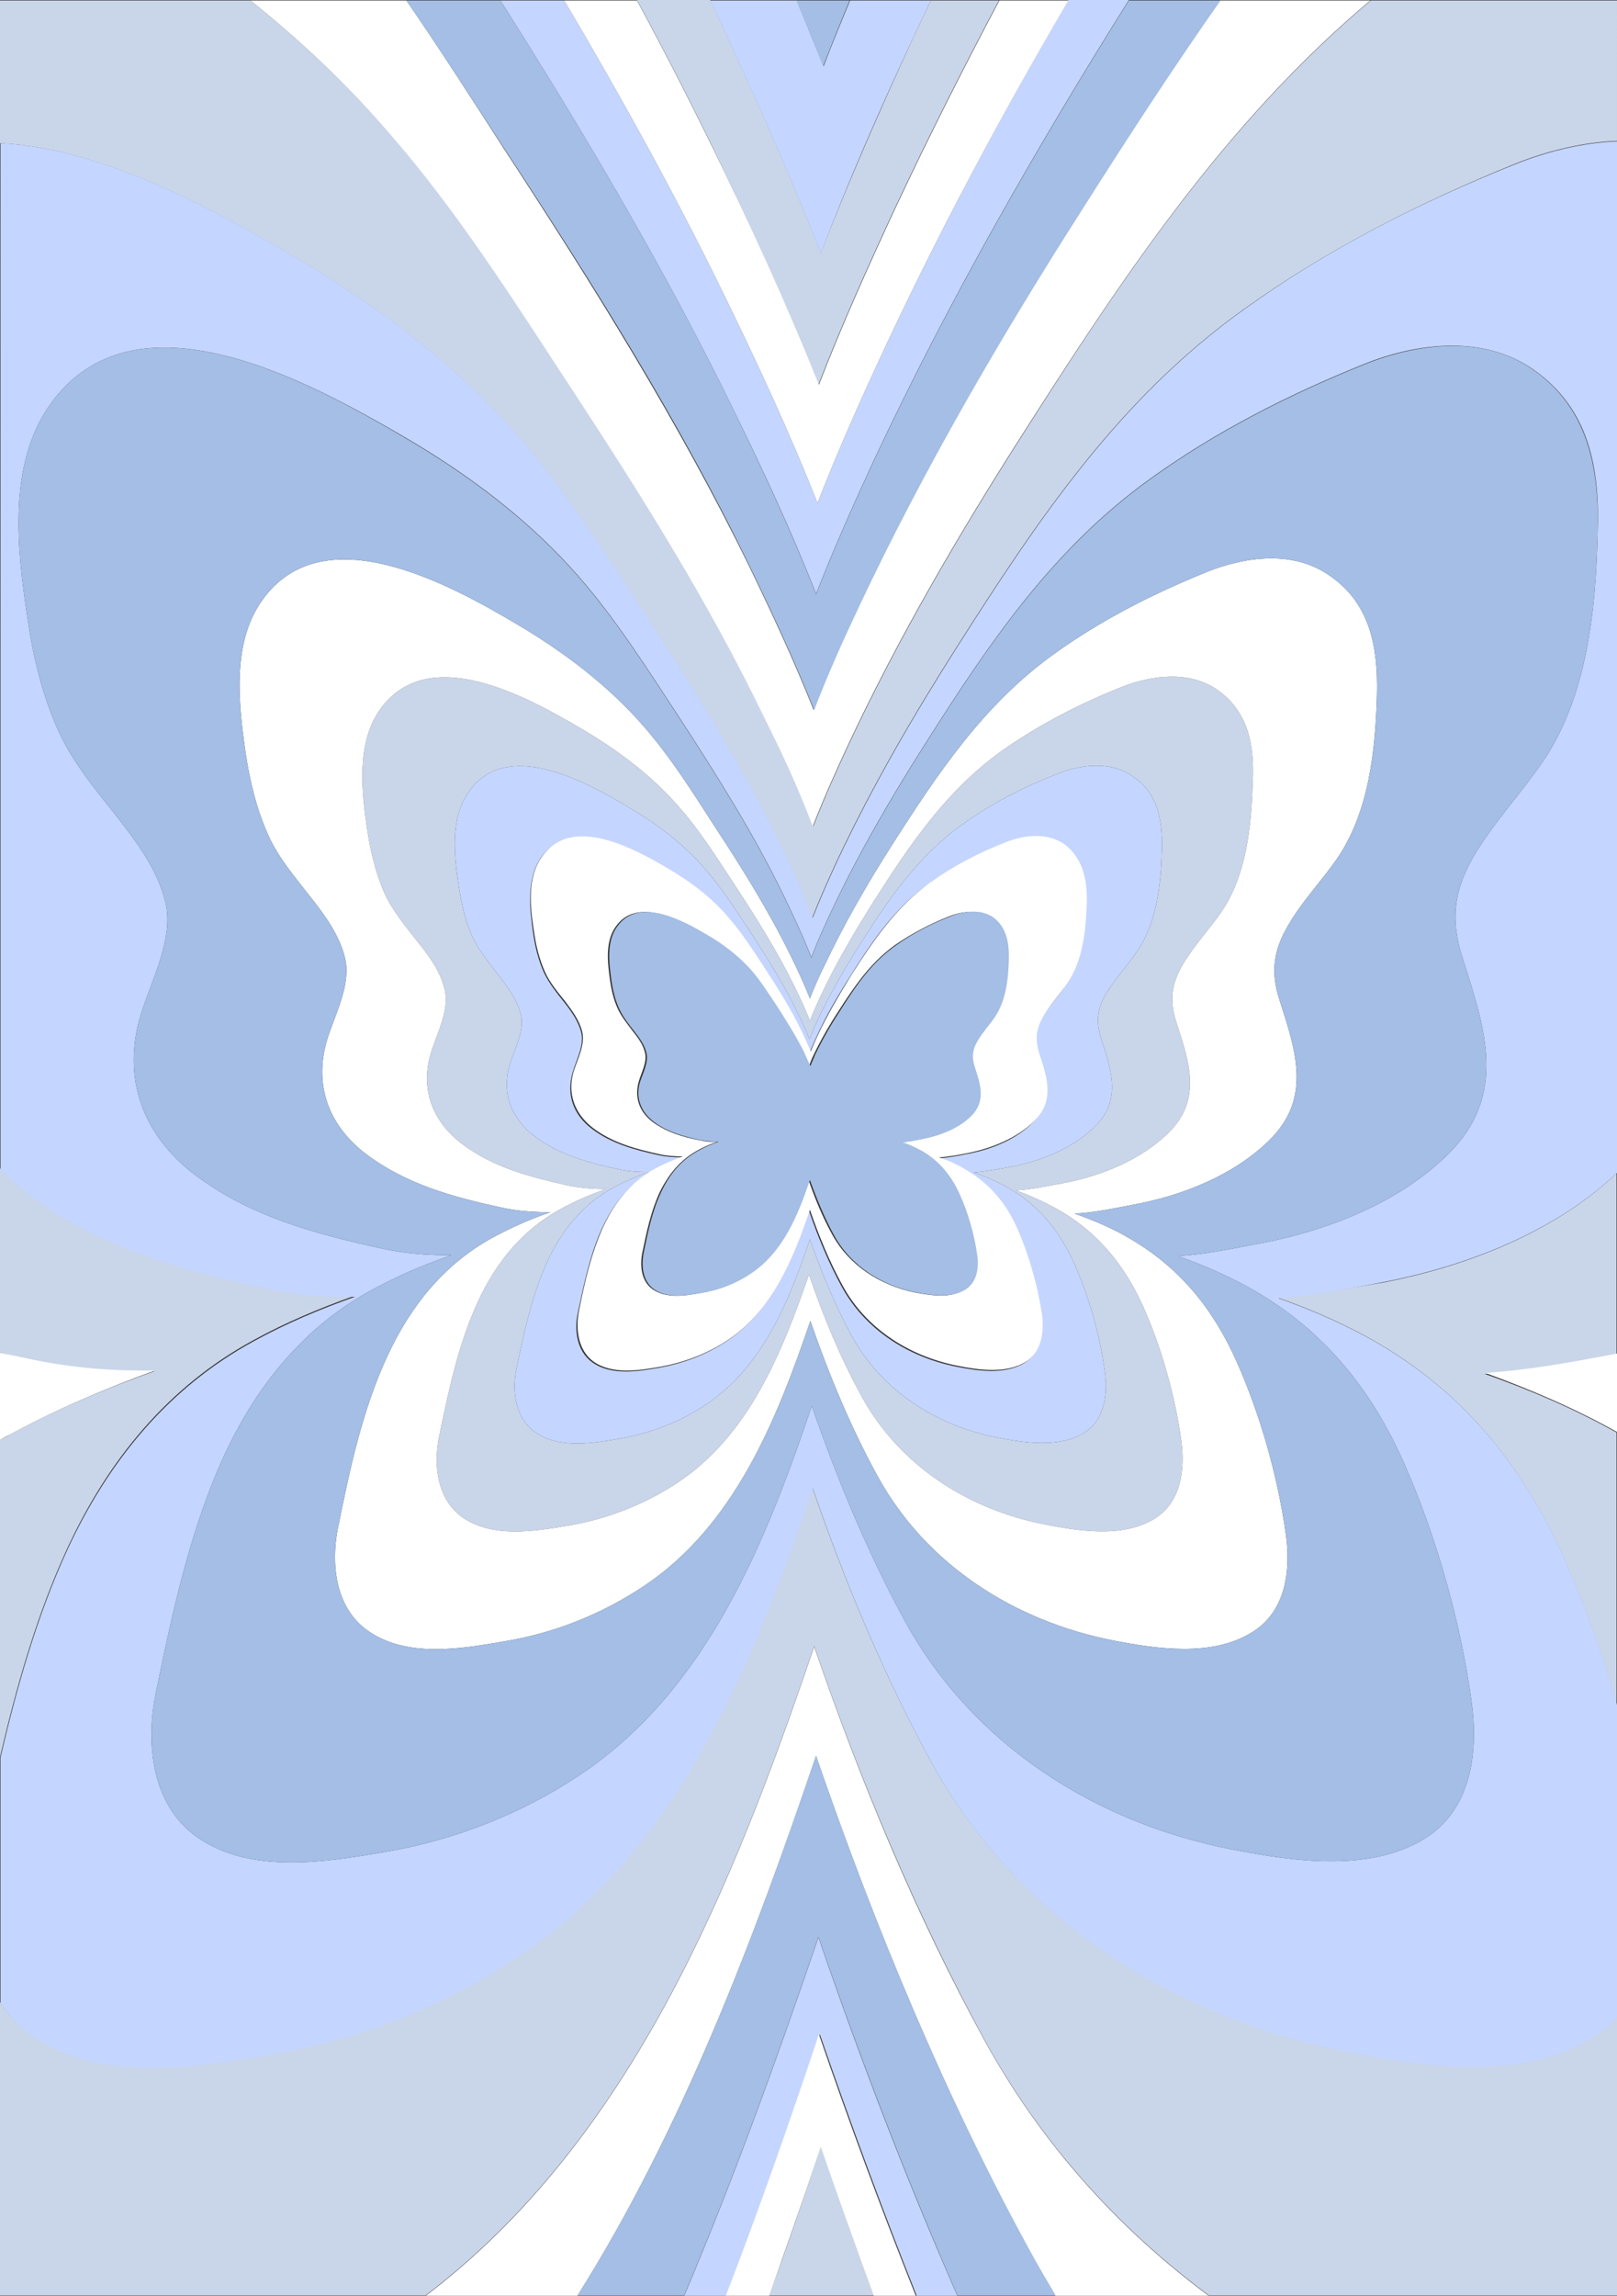 <?xml version="1.0" encoding="UTF-8" standalone="no"?><svg xmlns="http://www.w3.org/2000/svg" xmlns:xlink="http://www.w3.org/1999/xlink" fill="#000000" height="485.6" preserveAspectRatio="xMidYMid meet" version="1" viewBox="-0.0 -0.1 342.2 485.6" width="342.2" zoomAndPan="magnify"><rect x="-0.0" y="-0.1" width="342.2" height="485.6" fill="#333333" stroke="none"/><g id="change1_1"><path d="M173.7,454c3.6,10.5,7.4,21,11.2,31.4h-22.1C166.6,475,170.2,464.5,173.7,454z M173.2,81.3 c4.9-12.7,10.5-25.1,16.1-37.2c7-14.9,14.4-29.6,22.1-44.1H197c-1.3,2.7-2.5,5.3-3.8,8c-6.8,14.8-13.5,30-19.5,45.4 c-7.1-18.2-15.2-36-23.4-53.5h-15.5c5.4,10,10.6,20.1,15.6,30.3C158.4,46.8,166.4,63.9,173.2,81.3z M336.7,430.8 c-14.9,9.2-35.4,6.1-51.7,2.9c-36.8-7.2-69.9-28.2-88.1-61.4c-10-18.4-18.2-38-25-57.8c-12.6,37.2-28.5,76.6-62.5,99.2 c-15.6,10.4-33.5,17.4-52,20.6c-16.3,2.7-36.4,6.1-50.8-4.1c-2.7-1.9-4.9-4.2-6.6-6.8v62h90.1c43.7-33.2,65-86.7,82.2-137.3 c9.8,28.5,21.6,56.7,36,83.2c11.9,21.7,28.2,39.8,47.5,54.1h86.4v-59.1C340.6,428,338.8,429.5,336.7,430.8z M53.6,283.4 c6.9-3.8,14.1-6.8,21.4-9.4c-6,0.1-12.2-0.3-18.5-1.7c-17.9-3.9-35.4-8.6-50.2-19.7c-2.3-1.8-4.4-3.6-6.3-5.6V286 c2,0.5,4.1,0.9,6.1,1.4c9.1,2,18,2.6,26.7,2.5C22.3,293.6,11.9,298,2,303.4c-0.7,0.4-1.3,0.7-2,1.1v67.1 c3.5-15.1,7.8-30.2,14.2-44.1C22.8,308.9,35.4,293.3,53.6,283.4z M290.1,0c-30.7,25.8-52.3,58.2-73.9,92.2 c-13.4,21-26,42.6-36.6,65.2c-2.6,5.6-5.2,11.4-7.5,17.3c-3.2-8.1-6.9-16-10.6-23.7c-11.8-24.1-26.1-47-40.8-69.4 c-12-18.3-23.8-37-38.2-53.5C73.5,17.8,63.6,8.5,53,0H0v30.2c21.9,0.9,46.7,14.9,62.5,24.2c17.4,10.2,33.7,22.5,47,37.7 c10,11.5,18.2,24.4,26.6,37.2c10.2,15.6,20.2,31.5,28.4,48.2c2.6,5.3,5.2,10.9,7.4,16.5c1.6-4.1,3.4-8.1,5.2-12 c7.4-15.7,16.1-30.7,25.4-45.3c17.1-26.9,34.2-52.4,60.6-71.3c17.7-12.7,37.2-22.6,57.4-30.8c6.7-2.7,14.2-4.6,21.7-4.9V0H290.1z M270.5,274.4c7.6,2.7,14.9,5.9,21.8,10c18.1,10.8,30.2,26.1,38.7,45.2c4.3,9.6,8.1,20.1,11.1,30.8v-57.5c-8.9-5-18.3-9-27.9-12.4 c9.4-0.6,18.6-2.3,27.9-4.1v-38.3c-13.2,12.5-31.8,19.7-49.5,23.1C285.2,272.4,277.9,273.9,270.5,274.4z M257.6,145.8 c-5.9-4.1-13.8-3.1-20.2-0.6c-9,3.6-17.6,8-25.5,13.6c-11.7,8.4-19.3,19.7-26.9,31.6c-4.1,6.5-8,13.1-11.3,20.1 c-0.8,1.7-1.6,3.5-2.3,5.3c-1-2.5-2.1-4.9-3.3-7.3c-3.6-7.4-8.1-14.5-12.6-21.4c-3.7-5.6-7.3-11.4-11.8-16.5 c-5.9-6.8-13.2-12.2-20.9-16.7c-11.1-6.5-32.2-18.3-42.4-3.9c-5,7.1-3.9,17.2-2.7,25.3c0.7,4.7,1.8,9.3,3.7,13.6 c1.7,3.7,4.4,6.9,6.9,10.1c2.5,3.1,4.9,6.3,5.8,10.2c1.1,4.3-1.7,9.4-2.9,13.4c-2.3,7.5,0.2,14.4,6.5,19.2c6.6,5,14.3,7,22.3,8.8 c2.8,0.6,5.5,0.8,8.2,0.8c-3.3,1.2-6.4,2.5-9.5,4.2c-8.1,4.4-13.7,11.3-17.5,19.5c-4.2,9-6.3,19.1-8.3,28.8 c-1.2,5.9-0.4,13.1,4.9,16.9c6.4,4.5,15.3,3,22.5,1.8c8.2-1.4,16.2-4.5,23.1-9.1c15.1-10,22.1-27.5,27.8-44 c3,8.8,6.6,17.5,11.1,25.7c8,14.7,22.7,24.1,39.1,27.2c7.2,1.4,16.4,2.8,23-1.3c5.6-3.5,6.4-10.5,5.6-16.4 c-1.3-9.5-4.2-19.8-8.1-28.5c-3.8-8.4-9.2-15.2-17.2-20c-3.1-1.8-6.3-3.3-9.7-4.5c3.3-0.2,6.5-0.9,9.8-1.5 c8.1-1.5,16.6-4.9,22.5-10.7c7.1-7,4.4-14.9,1.7-23.2c-1.6-4.8-1.1-8.4,1.5-12.7c2.3-3.8,5.4-7.1,7.9-10.7 c5.4-7.8,6.4-18.2,6.7-27.4C265.5,157.7,264.3,150.5,257.6,145.8z M245.9,179.4c-0.2,7.3-1,15.6-5.3,21.8c-2,2.9-4.4,5.5-6.3,8.5 c-2.1,3.4-2.5,6.3-1.2,10.1c2.1,6.6,4.3,12.8-1.4,18.4c-4.7,4.6-11.4,7.3-17.8,8.5c-2.6,0.5-5.2,1-7.8,1.2c2.7,0.9,5.3,2.1,7.7,3.5 c6.4,3.8,10.6,9.2,13.6,15.9c3.1,7,5.4,15.1,6.4,22.7c0.7,4.7,0,10.2-4.4,13c-5.2,3.2-12.5,2.1-18.2,1c-13-2.5-24.6-9.9-31-21.6 c-3.5-6.5-6.4-13.4-8.8-20.4c-4.4,13.1-10,27-22,35c-5.5,3.7-11.8,6.1-18.3,7.2c-5.7,1-12.8,2.2-17.9-1.4c-4.2-3-4.9-8.7-3.9-13.4 c1.6-7.7,3.3-15.7,6.6-22.8c3-6.5,7.5-12,13.9-15.5c2.4-1.3,5-2.4,7.5-3.3c-2.1,0-4.3-0.1-6.5-0.6c-6.3-1.4-12.5-3-17.7-7 c-5-3.8-7-9.2-5.2-15.2c1-3.2,3.2-7.2,2.3-10.6c-0.8-3.1-2.7-5.6-4.6-8.1c-2-2.6-4.1-5.1-5.5-8c-1.6-3.4-2.4-7.1-3-10.8 c-1-6.5-1.9-14.5,2.1-20.1c8-11.5,24.8-2.1,33.6,3.1c6.1,3.6,11.9,7.9,16.5,13.3c3.5,4,6.4,8.6,9.4,13.1c3.6,5.5,7.1,11.1,10,17 c0.9,1.9,1.8,3.8,2.6,5.8c0.6-1.4,1.2-2.9,1.8-4.2c2.6-5.5,5.7-10.8,9-16c6-9.5,12.1-18.4,21.4-25.1c6.2-4.5,13.1-8,20.2-10.8 c5-2,11.3-2.8,16,0.5C245,167.6,246,173.3,245.9,179.4z" fill="#c9d5e9"/></g><g id="change2_1"><path d="M173.7,53.5c-7.1-18.2-15.2-36-23.4-53.5h18.3c1.9,4.6,3.8,9.3,5.7,13.9c1.8-4.7,3.7-9.3,5.6-13.9H197 c-1.3,2.7-2.5,5.3-3.8,8C186.3,22.8,179.6,38,173.7,53.5z M144.8,485.5h8.9c7.1-18.4,13.6-36.9,19.8-55.3 c6.4,18.5,13.2,37,20.5,55.3h8.6c-10.9-24.8-20.6-50.2-29.4-75.8C164.6,434.9,155.4,460.5,144.8,485.5z M172.7,125.5 c3.8-9.7,8-19.1,12.3-28.4c15.7-33.5,34.2-65.8,53.9-97.2h-12.8C212,24.1,198.8,48.7,187,74c-4.9,10.5-9.7,21.3-14,32.3 C167,91.1,160.1,76.3,153.1,62c-10.3-21.1-21.7-41.7-33.7-62h-13.5c17.8,28.1,34.8,56.8,49.4,86.7 C161.4,99.2,167.5,112.2,172.7,125.5z M320.5,34.7c6.7-2.7,14.2-4.6,21.7-4.9v218.2c-13.2,12.5-31.8,19.7-49.5,23.1 c-7.4,1.4-14.7,2.9-22.1,3.4c7.6,2.7,14.9,5.9,21.8,10c18.1,10.8,30.2,26.1,38.7,45.2c4.3,9.6,8.1,20.1,11.1,30.8v66 c-1.5,1.7-3.3,3.2-5.4,4.5c-14.9,9.2-35.4,6.1-51.7,2.9c-36.8-7.2-69.9-28.2-88.1-61.4c-10-18.4-18.2-38-25-57.8 c-12.6,37.2-28.5,76.6-62.5,99.2c-15.6,10.4-33.5,17.4-52,20.6c-16.3,2.7-36.4,6.1-50.8-4.1c-2.7-1.9-4.9-4.2-6.6-6.8v-51.9 c3.5-15.1,7.8-30.2,14.2-44.1c8.6-18.5,21.2-34.1,39.4-44c6.9-3.8,14.1-6.8,21.4-9.4c-6,0.1-12.2-0.3-18.5-1.7 c-17.9-3.9-35.4-8.6-50.2-19.7c-2.3-1.8-4.4-3.6-6.3-5.6V30.2c21.9,0.9,46.7,14.9,62.5,24.2c17.4,10.2,33.7,22.5,47,37.7 c10,11.5,18.2,24.4,26.6,37.2c10.2,15.6,20.2,31.5,28.4,48.2c2.6,5.3,5.2,10.9,7.4,16.5c1.6-4.1,3.4-8.1,5.2-12 c7.4-15.7,16.1-30.7,25.4-45.3c17.1-26.9,34.2-52.4,60.6-71.3C280.8,52.7,300.3,42.8,320.5,34.7z M324.4,78 c-10.5-7.3-24.6-5.6-35.7-1.1c-15.9,6.4-31.3,14.2-45.2,24.2c-20.8,14.9-34.3,35-47.7,56.1c-7.3,11.5-14.2,23.3-20,35.7 c-1.4,3.1-2.9,6.2-4.1,9.5c-1.7-4.4-3.8-8.8-5.8-13c-6.4-13.2-14.3-25.7-22.3-38c-6.6-10-13-20.2-20.9-29.3 c-10.4-12-23.3-21.7-37-29.7C65.9,80.9,28.5,60,10.5,85.6c-8.9,12.7-6.9,30.5-4.7,44.9c1.2,8.3,3.1,16.4,6.6,24.1 c3,6.6,7.8,12.3,12.3,18c4.3,5.5,8.6,11.2,10.3,18.1c1.9,7.6-3,16.6-5.2,23.8c-4.1,13.4,0.4,25.6,11.6,34 c11.7,8.8,25.4,12.4,39.5,15.5c5,1.1,9.8,1.4,14.6,1.4c-5.8,2-11.4,4.4-16.9,7.4c-14.3,7.8-24.2,20.1-31,34.6 c-7.4,16-11.2,33.8-14.7,51c-2.1,10.5-0.7,23.3,8.7,30c11.3,8,27.2,5.4,40,3.2c14.6-2.5,28.7-8,41-16.2 c26.8-17.8,39.3-48.8,49.2-78.1c5.4,15.6,11.8,31,19.7,45.5c14.3,26.1,40.3,42.7,69.3,48.3c12.8,2.5,29,4.9,40.7-2.3 c10-6.2,11.4-18.5,9.9-29.1c-2.3-16.8-7.5-35.1-14.4-50.6c-6.7-15-16.2-27-30.5-35.6c-5.4-3.2-11.2-5.8-17.2-7.9 c5.8-0.4,11.6-1.6,17.4-2.7c14.3-2.7,29.4-8.6,39.8-18.9c12.6-12.5,7.8-26.5,3.1-41.2c-2.8-8.5-1.9-14.9,2.7-22.5 c4.1-6.7,9.5-12.5,14-19c9.6-13.9,11.4-32.3,11.8-48.6C338.6,99.1,336.4,86.3,324.4,78z M245.9,179.4c-0.2,7.3-1,15.6-5.3,21.8 c-2,2.9-4.4,5.5-6.3,8.5c-2.1,3.4-2.5,6.3-1.2,10.1c2.1,6.6,4.3,12.8-1.4,18.4c-4.7,4.6-11.4,7.3-17.8,8.5c-2.6,0.5-5.2,1-7.8,1.2 c2.7,0.9,5.3,2.1,7.7,3.5c6.4,3.8,10.6,9.2,13.6,15.9c3.1,7,5.4,15.1,6.4,22.7c0.7,4.7,0,10.2-4.4,13c-5.2,3.2-12.5,2.1-18.2,1 c-13-2.5-24.6-9.9-31-21.6c-3.5-6.5-6.4-13.4-8.8-20.4c-4.4,13.1-10,27-22,35c-5.5,3.7-11.8,6.1-18.3,7.2c-5.7,1-12.8,2.2-17.9-1.4 c-4.2-3-4.9-8.7-3.9-13.4c1.6-7.7,3.3-15.7,6.6-22.8c3-6.5,7.5-12,13.9-15.5c2.4-1.3,5-2.4,7.5-3.3c-2.1,0-4.3-0.1-6.5-0.6 c-6.3-1.4-12.5-3-17.7-7c-5-3.8-7-9.2-5.2-15.2c1-3.2,3.2-7.2,2.3-10.6c-0.8-3.1-2.7-5.6-4.6-8.1c-2-2.6-4.1-5.1-5.5-8 c-1.6-3.4-2.4-7.1-3-10.8c-1-6.5-1.9-14.5,2.1-20.1c8-11.5,24.8-2.1,33.6,3.1c6.1,3.6,11.9,7.9,16.5,13.3c3.5,4,6.4,8.6,9.4,13.1 c3.6,5.5,7.1,11.1,10,17c0.9,1.9,1.8,3.8,2.6,5.8c0.6-1.4,1.2-2.9,1.8-4.2c2.6-5.5,5.7-10.8,9-16c6-9.5,12.1-18.4,21.4-25.1 c6.2-4.5,13.1-8,20.2-10.8c5-2,11.3-2.8,16,0.5C245,167.6,246,173.3,245.9,179.4z M225.1,178.7c-3.7-2.6-8.6-2-12.6-0.4 c-5.6,2.3-11,5-15.9,8.5c-7.3,5.2-12.1,12.3-16.8,19.8c-2.6,4.1-5,8.2-7,12.6c-0.5,1.1-1,2.2-1.4,3.3c-0.6-1.6-1.3-3.1-2.1-4.6 c-2.3-4.6-5-9.1-7.9-13.4c-2.3-3.5-4.6-7.1-7.4-10.3c-3.7-4.2-8.2-7.6-13-10.5c-6.9-4.1-20.1-11.5-26.5-2.4 c-3.1,4.5-2.4,10.8-1.7,15.8c0.4,2.9,1.1,5.8,2.3,8.5c1.1,2.3,2.7,4.3,4.3,6.3c1.5,1.9,3,4,3.6,6.4c0.7,2.7-1.1,5.9-1.8,8.4 c-1.4,4.7,0.1,9,4.1,12c4.1,3.1,9,4.4,13.9,5.5c1.8,0.4,3.5,0.5,5.1,0.5c-2,0.7-4,1.6-5.9,2.6c-5,2.8-8.5,7.1-10.9,12.2 c-2.6,5.6-3.9,11.9-5.2,18c-0.8,3.7-0.3,8.2,3.1,10.6c4,2.8,9.6,1.9,14.1,1.1c5.1-0.9,10.1-2.8,14.4-5.7 c9.4-6.3,13.8-17.2,17.3-27.5c1.9,5.5,4.1,10.9,6.9,16c5,9.2,14.2,15,24.4,17c4.5,0.9,10.2,1.7,14.3-0.8c3.5-2.2,4-6.5,3.5-10.2 c-0.8-5.9-2.6-12.4-5.1-17.8c-2.4-5.3-5.7-9.5-10.7-12.5c-1.9-1.1-3.9-2-6-2.8c2.1-0.1,4.1-0.5,6.1-0.9c5-0.9,10.4-3,14-6.7 c4.4-4.4,2.8-9.3,1.1-14.5c-1-3-0.7-5.3,1-7.9c1.4-2.4,3.4-4.4,4.9-6.7c3.4-4.9,4-11.4,4.2-17.1 C230.1,186.1,229.3,181.6,225.1,178.7z" fill="#c4d5ff"/></g><g id="change3_1"><path d="M153.1,62c-10.3-21.1-21.7-41.7-33.7-62h15.4c5.4,10,10.6,20.1,15.6,30.3c8.1,16.5,16,33.6,22.9,51 c4.9-12.7,10.5-25.1,16.1-37.2c7-14.9,14.4-29.6,22.1-44.1h14.6C212,24.1,198.8,48.7,187,74c-4.9,10.5-9.7,21.3-14,32.3 C167,91.1,160.1,76.3,153.1,62z M153.6,485.5h9.2c3.7-10.5,7.4-21,10.9-31.4c3.6,10.5,7.4,21,11.2,31.4h8.9 c-7.3-18.3-14.1-36.7-20.5-55.3C167.2,448.5,160.7,467.1,153.6,485.5z M82.4,28.1c14.4,16.5,26.2,35.2,38.2,53.5 c14.7,22.4,29.1,45.3,40.8,69.4c3.8,7.7,7.5,15.6,10.6,23.7c2.3-5.9,4.9-11.7,7.5-17.3c10.6-22.6,23.2-44.2,36.6-65.2 c21.6-33.9,43.2-66.4,73.9-92.2h-31.8c-10.2,14.5-20,29.6-29.7,44.9c-17.1,26.8-33.1,54.3-46.7,83.1c-3.4,7.2-6.7,14.5-9.6,22.1 c-4.1-10.3-8.8-20.4-13.6-30.3c-15-30.7-33.3-59.9-52-88.5C99.9,20.9,93.1,10.3,86,0H53C63.6,8.5,73.5,17.8,82.4,28.1z M32.8,289.8 c-8.7,0.1-17.6-0.5-26.7-2.5C4.1,286.9,2,286.4,0,286v18.5c0.7-0.4,1.3-0.8,2-1.1C11.9,298,22.3,293.6,32.8,289.8z M342.2,302.8 v-16.6c-9.4,1.8-18.6,3.5-27.9,4.1C323.9,293.8,333.3,297.8,342.2,302.8z M208.3,431.4c-14.5-26.5-26.2-54.7-36-83.2 c-17.2,50.6-38.5,104.1-82.2,137.3h32.1c22.1-35.1,37.3-75.3,50.5-114.2c12.5,36.4,27.5,72.4,45.9,106.1c1.5,2.8,3.1,5.5,4.7,8.1 h32.5C236.5,471.2,220.2,453.1,208.3,431.4z M291.4,146.6c-0.3,11.7-1.6,25-8.5,35c-3.2,4.6-7.2,8.8-10.1,13.7 c-3.3,5.5-4,10.1-2,16.2c3.4,10.6,6.9,20.7-2.2,29.6c-7.5,7.4-18.4,11.7-28.7,13.6c-4.2,0.8-8.3,1.7-12.5,1.9 c4.3,1.5,8.5,3.3,12.4,5.7c10.2,6.1,17.1,14.8,21.9,25.6c5,11.2,8.7,24.3,10.4,36.4c1.1,7.6,0.1,16.5-7.2,20.9 c-8.4,5.2-20,3.5-29.3,1.7c-20.9-4.1-39.6-16-49.9-34.8c-5.7-10.4-10.3-21.5-14.2-32.8c-7.2,21.1-16.1,43.4-35.4,56.2 c-8.9,5.9-19,9.9-29.5,11.6c-9.2,1.6-20.6,3.5-28.8-2.3c-6.8-4.8-7.8-14-6.3-21.6c2.5-12.4,5.2-25.2,10.6-36.7 c4.9-10.5,12-19.3,22.3-24.9c3.9-2.1,8-3.9,12.1-5.3c-3.4,0-6.9-0.2-10.5-1c-10.1-2.2-20-4.9-28.4-11.2c-8.1-6.1-11.3-14.8-8.3-24.5 c1.6-5.1,5.1-11.6,3.7-17.1c-1.2-4.9-4.3-9.1-7.4-13c-3.2-4.1-6.7-8.2-8.8-12.9c-2.5-5.5-3.9-11.4-4.8-17.3 c-1.5-10.4-3-23.2,3.4-32.3c12.9-18.4,39.9-3.4,54.1,5c9.8,5.8,19.1,12.8,26.6,21.4c5.7,6.5,10.3,13.8,15,21.1 c5.8,8.8,11.4,17.8,16.1,27.3c1.5,3,2.9,6.1,4.2,9.3c0.9-2.3,1.9-4.6,3-6.8c4.2-8.9,9.1-17.4,14.4-25.7 c9.7-15.2,19.4-29.7,34.3-40.4c10-7.2,21.1-12.8,32.5-17.4c8.1-3.2,18.1-4.5,25.7,0.8C290,127.5,291.6,136.8,291.4,146.6z M257.6,145.8c-5.9-4.1-13.8-3.1-20.2-0.6c-9,3.6-17.6,8-25.5,13.6c-11.7,8.4-19.3,19.7-26.9,31.6c-4.1,6.5-8,13.1-11.3,20.1 c-0.8,1.7-1.6,3.5-2.3,5.3c-1-2.5-2.1-4.9-3.3-7.3c-3.6-7.4-8.1-14.5-12.6-21.4c-3.7-5.6-7.3-11.4-11.8-16.5 c-5.9-6.8-13.2-12.2-20.9-16.7c-11.1-6.5-32.2-18.3-42.4-3.9c-5,7.1-3.9,17.2-2.7,25.3c0.7,4.7,1.8,9.3,3.7,13.6 c1.7,3.7,4.4,6.9,6.9,10.1c2.5,3.1,4.9,6.3,5.8,10.2c1.1,4.3-1.7,9.4-2.9,13.4c-2.3,7.5,0.2,14.4,6.5,19.2c6.6,5,14.3,7,22.3,8.8 c2.8,0.6,5.5,0.8,8.2,0.8c-3.3,1.2-6.4,2.5-9.5,4.2c-8.1,4.4-13.7,11.3-17.5,19.5c-4.2,9-6.3,19.1-8.3,28.8 c-1.2,5.9-0.4,13.1,4.9,16.9c6.4,4.5,15.3,3,22.5,1.8c8.2-1.4,16.2-4.5,23.1-9.1c15.1-10,22.1-27.5,27.8-44 c3,8.8,6.6,17.5,11.1,25.7c8,14.7,22.7,24.1,39.1,27.2c7.2,1.4,16.4,2.8,23-1.3c5.6-3.5,6.4-10.5,5.6-16.4 c-1.3-9.5-4.2-19.8-8.1-28.5c-3.8-8.4-9.2-15.2-17.2-20c-3.1-1.8-6.3-3.3-9.7-4.5c3.3-0.2,6.5-0.9,9.8-1.5 c8.1-1.5,16.6-4.9,22.5-10.7c7.1-7,4.4-14.9,1.7-23.2c-1.6-4.8-1.1-8.4,1.5-12.7c2.3-3.8,5.4-7.1,7.9-10.7 c5.4-7.8,6.4-18.2,6.7-27.4C265.5,157.7,264.3,150.5,257.6,145.8z M230,190.9c-0.2,5.7-0.8,12.2-4.2,17.1c-1.6,2.3-3.5,4.3-4.9,6.7 c-1.6,2.7-1.9,4.9-1,7.9c1.7,5.2,3.4,10.1-1.1,14.5c-3.7,3.6-9,5.7-14,6.7c-2.1,0.4-4.1,0.8-6.1,0.9c2.1,0.7,4.1,1.6,6,2.8 c5,3,8.4,7.2,10.7,12.5c2.4,5.5,4.2,11.9,5.1,17.8c0.5,3.7,0,8.1-3.5,10.2c-4.1,2.5-9.8,1.7-14.3,0.8c-10.2-2-19.4-7.8-24.4-17 c-2.8-5.1-5-10.5-6.9-16c-3.5,10.3-7.9,21.2-17.3,27.5c-4.3,2.9-9.3,4.8-14.4,5.7c-4.5,0.8-10.1,1.7-14.1-1.1 c-3.3-2.4-3.8-6.9-3.1-10.6c1.2-6.1,2.6-12.3,5.2-18c2.4-5.1,5.9-9.5,10.9-12.2c1.9-1,3.9-1.9,5.9-2.6c-1.7,0-3.4-0.1-5.1-0.5 c-5-1.1-9.8-2.4-13.9-5.5c-3.9-3-5.5-7.3-4.1-12c0.8-2.5,2.5-5.7,1.8-8.4c-0.6-2.4-2.1-4.4-3.6-6.4c-1.6-2-3.3-4-4.3-6.3 c-1.2-2.7-1.9-5.6-2.3-8.5c-0.8-5.1-1.5-11.4,1.7-15.8c6.3-9,19.5-1.7,26.5,2.4c4.8,2.8,9.4,6.2,13,10.5c2.8,3.2,5.1,6.8,7.4,10.3 c2.8,4.3,5.6,8.7,7.9,13.4c0.7,1.5,1.4,3,2.1,4.6c0.4-1.1,0.9-2.2,1.4-3.3c2-4.3,4.5-8.5,7-12.6c4.7-7.4,9.5-14.5,16.8-19.8 c4.9-3.5,10.3-6.3,15.9-8.5c3.9-1.6,8.9-2.2,12.6,0.4C229.3,181.6,230.1,186.1,230,190.9z M210,194c-2.7-1.8-6.2-1.4-9.1-0.3 c-4,1.6-7.9,3.6-11.5,6.1c-5.3,3.8-8.7,8.9-12.1,14.2c-1.9,2.9-3.6,5.9-5.1,9c-0.4,0.8-0.7,1.6-1,2.4c-0.4-1.1-1-2.2-1.5-3.3 c-1.6-3.3-3.6-6.5-5.7-9.6c-1.7-2.5-3.3-5.1-5.3-7.4c-2.6-3-5.9-5.5-9.4-7.5c-5-2.9-14.5-8.2-19-1.7c-2.3,3.2-1.7,7.7-1.2,11.4 c0.3,2.1,0.8,4.2,1.7,6.1c0.8,1.7,2,3.1,3.1,4.6c1.1,1.4,2.2,2.8,2.6,4.6c0.5,1.9-0.8,4.2-1.3,6c-1,3.4,0.1,6.5,2.9,8.6 c3,2.2,6.4,3.2,10,3.9c1.3,0.3,2.5,0.4,3.7,0.3c-1.5,0.5-2.9,1.1-4.3,1.9c-3.6,2-6.1,5.1-7.9,8.8c-1.9,4.1-2.8,8.6-3.7,12.9 c-0.5,2.7-0.2,5.9,2.2,7.6c2.9,2,6.9,1.4,10.1,0.8c3.7-0.6,7.3-2,10.4-4.1c6.8-4.5,10-12.4,12.5-19.8c1.4,4,3,7.9,5,11.5 c3.6,6.6,10.2,10.8,17.6,12.3c3.3,0.6,7.4,1.3,10.3-0.6c2.5-1.6,2.9-4.7,2.5-7.4c-0.6-4.3-1.9-8.9-3.7-12.8c-1.7-3.8-4.1-6.9-7.7-9 c-1.4-0.8-2.8-1.5-4.4-2c1.5-0.1,2.9-0.4,4.4-0.7c3.6-0.7,7.5-2.2,10.1-4.8c3.2-3.2,2-6.7,0.8-10.4c-0.7-2.2-0.5-3.8,0.7-5.7 c1-1.7,2.4-3.2,3.5-4.8c2.4-3.5,2.9-8.2,3-12.3C213.6,199.4,213,196.1,210,194z" fill="#ffffff"/></g><g id="change4_1"><path d="M174.2,13.9c-1.8-4.7-3.7-9.3-5.7-13.9h11.3C177.9,4.6,176,9.3,174.2,13.9z M172.7,371.2 c-13.2,38.9-28.3,79.1-50.5,114.2h22.6c10.6-25,19.8-50.6,28.4-75.8c8.8,25.5,18.5,50.9,29.4,75.8h20.8c-1.6-2.7-3.2-5.4-4.7-8.1 C200.1,443.6,185.2,407.6,172.7,371.2z M106.7,31.3C99.9,20.9,93.1,10.3,86,0h19.9c17.8,28.1,34.8,56.8,49.4,86.7 c6.1,12.6,12.2,25.6,17.4,38.9c3.8-9.7,8-19.1,12.3-28.4c15.7-33.5,34.2-65.8,53.9-97.2h19.4c-10.2,14.5-20,29.6-29.7,44.9 c-17.1,26.8-33.1,54.3-46.7,83.1c-3.4,7.2-6.7,14.5-9.6,22.1c-4.1-10.3-8.8-20.4-13.6-30.3C143.8,89,125.5,59.9,106.7,31.3z M288.7,77c-15.9,6.4-31.3,14.2-45.2,24.2c-20.8,14.9-34.3,35-47.7,56.1c-7.3,11.5-14.2,23.3-20,35.7c-1.4,3.1-2.9,6.2-4.1,9.5 c-1.7-4.4-3.8-8.8-5.8-13c-6.4-13.2-14.3-25.7-22.3-38c-6.6-10-13-20.2-20.9-29.3c-10.4-12-23.3-21.7-37-29.7 C65.9,80.9,28.5,60,10.5,85.6c-8.9,12.7-6.9,30.5-4.7,44.9c1.2,8.3,3.1,16.4,6.6,24.1c3,6.6,7.8,12.3,12.3,18 c4.3,5.5,8.6,11.2,10.3,18.1c1.9,7.6-3,16.6-5.2,23.8c-4.1,13.4,0.4,25.6,11.6,34c11.7,8.8,25.4,12.4,39.5,15.5 c5,1.1,9.8,1.4,14.6,1.4c-5.8,2-11.4,4.4-16.9,7.4c-14.3,7.8-24.2,20.1-31,34.6c-7.4,16-11.2,33.8-14.7,51 c-2.1,10.5-0.7,23.3,8.7,30c11.3,8,27.2,5.4,40,3.2c14.6-2.5,28.7-8,41-16.2c26.8-17.8,39.3-48.8,49.2-78.1 c5.4,15.6,11.8,31,19.7,45.5c14.3,26.1,40.3,42.7,69.3,48.3c12.8,2.5,29,4.9,40.7-2.3c10-6.2,11.4-18.5,9.9-29.1 c-2.3-16.8-7.5-35.1-14.4-50.6c-6.7-15-16.2-27-30.5-35.6c-5.4-3.2-11.2-5.8-17.2-7.9c5.8-0.4,11.6-1.6,17.4-2.7 c14.3-2.7,29.4-8.6,39.8-18.9c12.6-12.5,7.8-26.5,3.1-41.2c-2.8-8.5-1.9-14.9,2.7-22.5c4.1-6.7,9.5-12.5,14-19 c9.6-13.9,11.4-32.3,11.8-48.6c0.4-13.6-1.9-26.5-13.8-34.7C313.9,70.7,299.9,72.5,288.7,77z M291.4,146.6c-0.3,11.7-1.6,25-8.5,35 c-3.2,4.6-7.2,8.8-10.1,13.7c-3.3,5.5-4,10.1-2,16.2c3.4,10.6,6.9,20.7-2.2,29.6c-7.5,7.4-18.4,11.7-28.7,13.6 c-4.2,0.8-8.3,1.7-12.5,1.9c4.3,1.5,8.5,3.3,12.4,5.7c10.2,6.1,17.1,14.8,21.9,25.6c5,11.2,8.7,24.3,10.4,36.4 c1.1,7.6,0.1,16.5-7.2,20.9c-8.4,5.2-20,3.5-29.3,1.7c-20.9-4.1-39.6-16-49.9-34.8c-5.7-10.4-10.3-21.5-14.2-32.8 c-7.2,21.1-16.1,43.4-35.4,56.2c-8.9,5.9-19,9.9-29.5,11.6c-9.2,1.6-20.6,3.5-28.8-2.3c-6.8-4.8-7.8-14-6.3-21.6 c2.5-12.4,5.2-25.2,10.6-36.7c4.9-10.5,12-19.3,22.3-24.9c3.9-2.1,8-3.9,12.1-5.3c-3.4,0-6.9-0.2-10.5-1c-10.1-2.2-20-4.9-28.4-11.2 c-8.1-6.1-11.3-14.8-8.3-24.5c1.6-5.1,5.1-11.6,3.7-17.1c-1.2-4.9-4.3-9.1-7.4-13c-3.2-4.1-6.7-8.2-8.8-12.9 c-2.5-5.5-3.9-11.4-4.8-17.3c-1.5-10.4-3-23.2,3.4-32.3c12.9-18.4,39.9-3.4,54.1,5c9.8,5.8,19.1,12.8,26.6,21.4 c5.7,6.5,10.3,13.8,15,21.1c5.8,8.8,11.4,17.8,16.1,27.3c1.5,3,2.9,6.1,4.2,9.3c0.9-2.3,1.9-4.6,3-6.8c4.2-8.9,9.1-17.4,14.4-25.7 c9.7-15.2,19.4-29.7,34.3-40.4c10-7.2,21.1-12.8,32.5-17.4c8.1-3.2,18.1-4.5,25.7,0.8C290,127.5,291.6,136.8,291.4,146.6z M213.5,202.8c-0.1,4.1-0.6,8.8-3,12.3c-1.1,1.6-2.5,3.1-3.5,4.8c-1.2,1.9-1.4,3.6-0.7,5.7c1.2,3.7,2.4,7.3-0.8,10.4 c-2.6,2.6-6.5,4.1-10.1,4.8c-1.5,0.3-2.9,0.6-4.4,0.7c1.5,0.5,3,1.2,4.4,2c3.6,2.2,6,5.2,7.7,9c1.8,3.9,3.1,8.6,3.7,12.8 c0.4,2.7,0,5.8-2.5,7.4c-3,1.8-7.1,1.2-10.3,0.6c-7.3-1.4-14-5.6-17.6-12.3c-2-3.7-3.6-7.6-5-11.5c-2.5,7.4-5.7,15.3-12.5,19.8 c-3.1,2.1-6.7,3.5-10.4,4.1c-3.2,0.5-7.3,1.2-10.1-0.8c-2.4-1.7-2.7-4.9-2.2-7.6c0.9-4.4,1.8-8.9,3.7-12.9c1.7-3.7,4.2-6.8,7.9-8.8 c1.4-0.8,2.8-1.4,4.3-1.9c-1.2,0-2.4-0.1-3.7-0.3c-3.6-0.8-7.1-1.7-10-3.9c-2.8-2.1-4-5.2-2.9-8.6c0.6-1.8,1.8-4.1,1.3-6 c-0.4-1.7-1.5-3.2-2.6-4.6c-1.1-1.4-2.3-2.9-3.1-4.6c-0.9-1.9-1.4-4-1.7-6.1c-0.5-3.7-1.1-8.2,1.2-11.4c4.6-6.5,14.1-1.2,19,1.7 c3.5,2,6.7,4.5,9.4,7.5c2,2.3,3.6,4.9,5.3,7.4c2,3.1,4,6.3,5.7,9.6c0.5,1.1,1,2.2,1.5,3.3c0.3-0.8,0.7-1.6,1-2.4 c1.5-3.1,3.2-6.1,5.1-9c3.4-5.4,6.8-10.5,12.1-14.2c3.5-2.5,7.4-4.5,11.5-6.1c2.8-1.1,6.4-1.6,9.1,0.3 C213,196.1,213.6,199.4,213.5,202.8z" fill="#a4bee5"/></g></svg>
